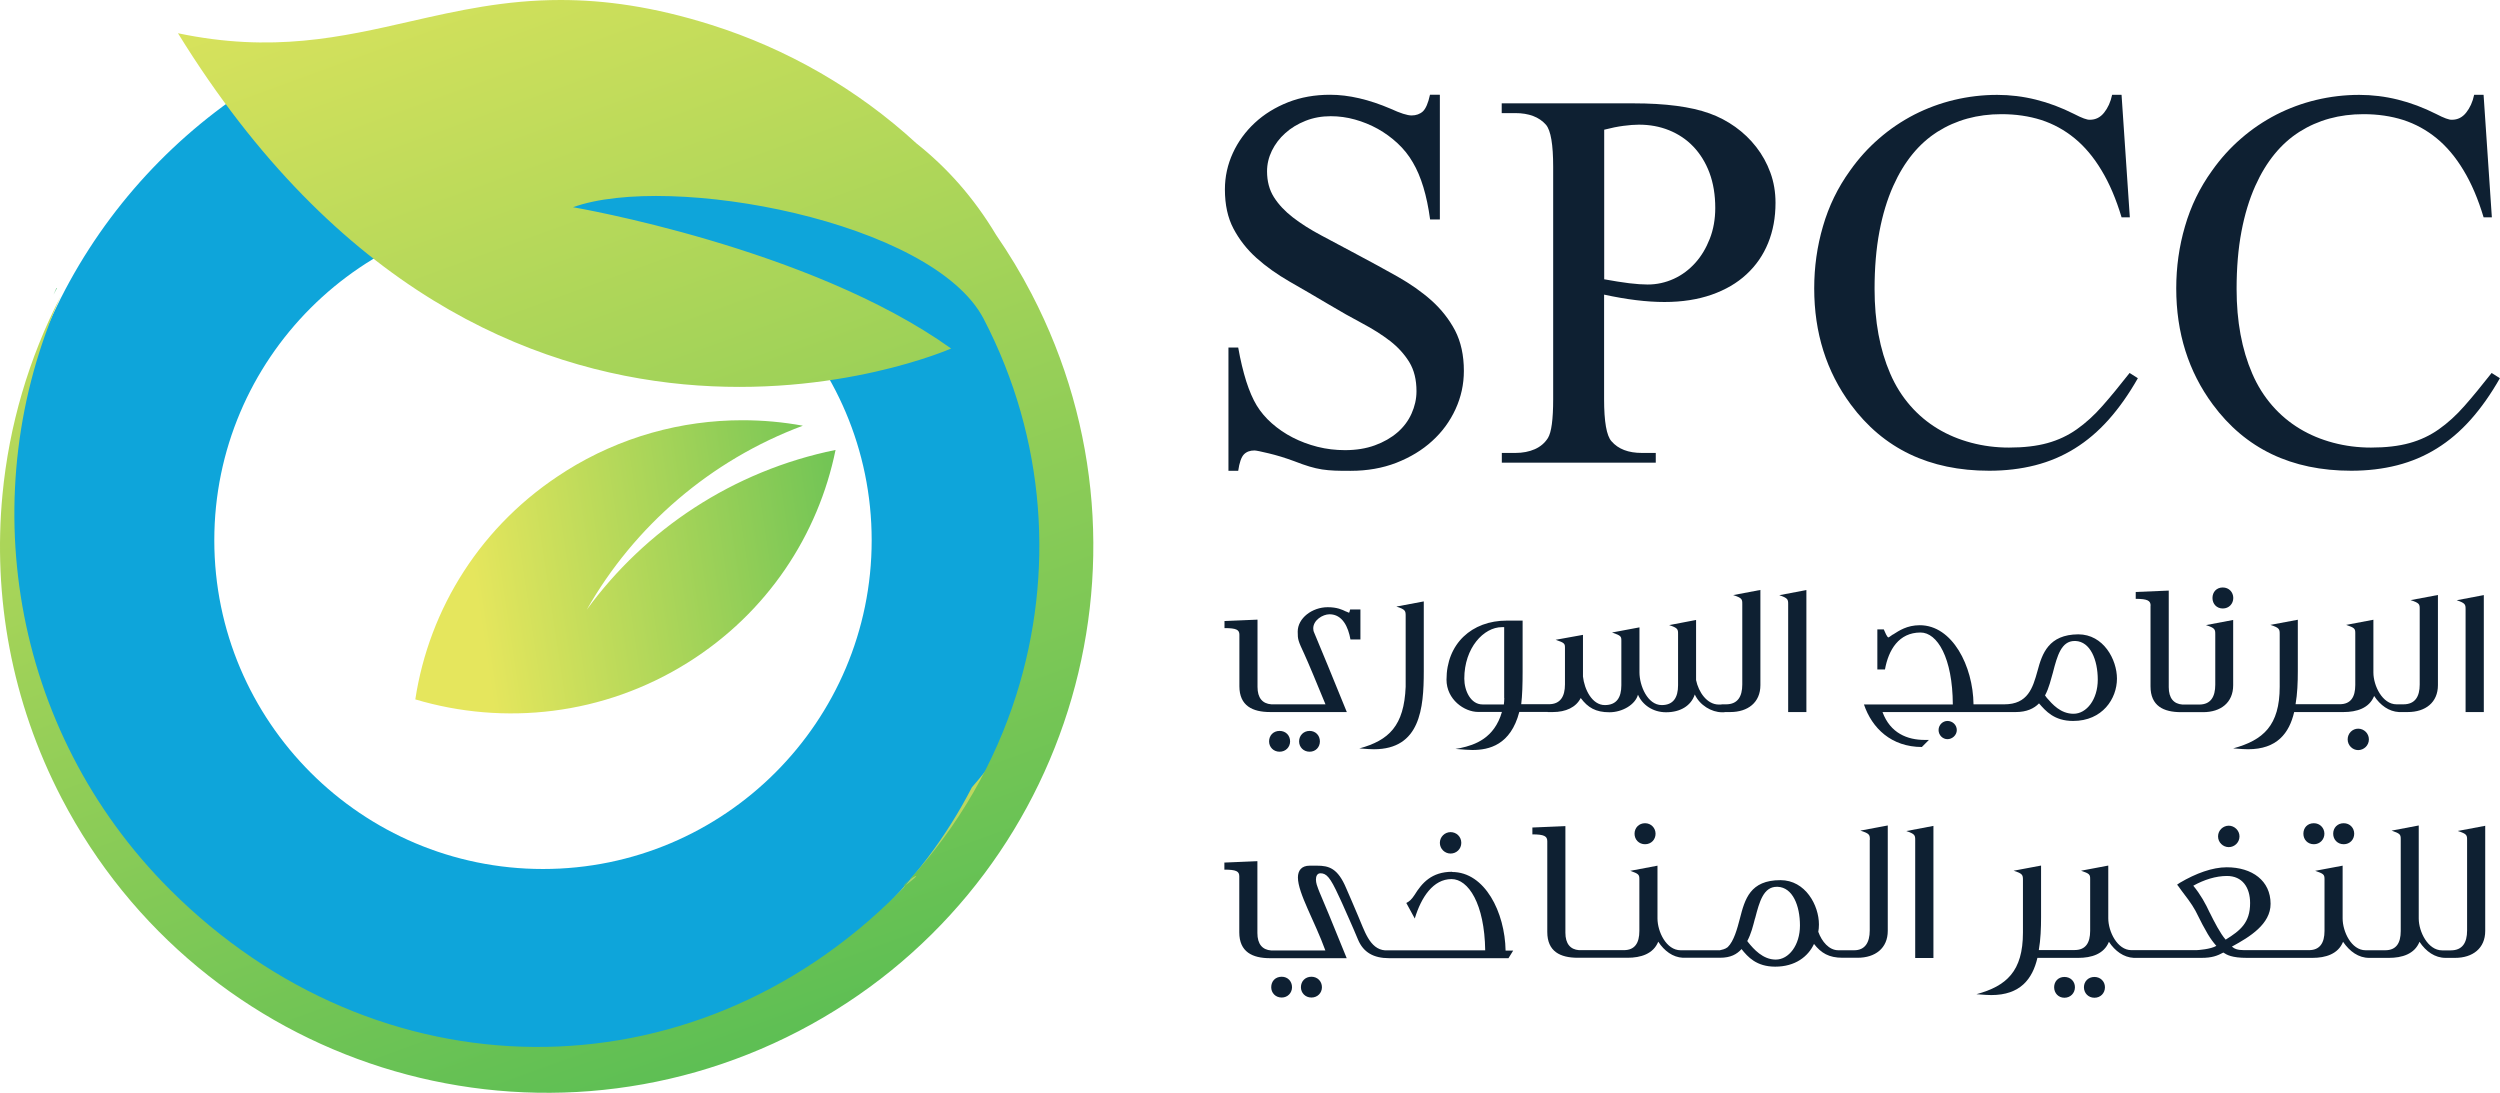 <svg xmlns="http://www.w3.org/2000/svg" xmlns:xlink="http://www.w3.org/1999/xlink" id="Layer_2" data-name="Layer 2" viewBox="0 0 233.2 101.95"><defs><style>      .cls-1 {        fill: #0ea5da;      }      .cls-2 {        fill: url(#linear-gradient-2);      }      .cls-3 {        fill: #0e2032;      }      .cls-4 {        fill: none;      }      .cls-5 {        fill: url(#linear-gradient-4);      }      .cls-6 {        fill: url(#linear-gradient-3);      }      .cls-7 {        clip-path: url(#clippath-1);      }      .cls-8 {        clip-path: url(#clippath-3);      }      .cls-9 {        clip-path: url(#clippath-2);      }      .cls-10 {        fill: url(#linear-gradient);      }      .cls-11 {        clip-path: url(#clippath);      }    </style><clipPath id="clippath"><path class="cls-4" d="M.87,42.32c-2.98,19.51,6.07,39.76,24.23,50.08,23.51,13.37,53.51,5.11,66.87-18.39,1.27-2.23,2.34-4.53,3.23-6.86-1.33,2.28-2.86,4.37-4.54,6.29-2.35,4.57-5.52,8.82-9.51,12.52-9.2,8.54-20.99,12.54-32.62,12.1-11.62-.44-23.08-5.31-31.62-14.51-6.19-6.67-10-14.69-11.45-23.02-.95-5.39-.91-10.92.09-16.29l-4.54-2.58c-.05.22-.09.43-.13.65"></path></clipPath><linearGradient id="linear-gradient" x1="-1191.19" y1="-4134.78" x2="-1190.85" y2="-4134.78" gradientTransform="translate(328385.66 -1139796.16) scale(275.68 -275.68)" gradientUnits="userSpaceOnUse"><stop offset="0" stop-color="#0ea5da"></stop><stop offset=".42" stop-color="#0ea5da"></stop><stop offset="1" stop-color="#c6da59"></stop></linearGradient><clipPath id="clippath-1"><path class="cls-4" d="M4.99,27.49c.1-.2.2-.4.31-.6l-.03-.03c-.1.21-.18.42-.28.63"></path></clipPath><linearGradient id="linear-gradient-2" x1="-1191.02" y1="-4135.96" x2="-1190.68" y2="-4135.96" gradientTransform="translate(312162.71 -1083991.62) scale(262.1 -262.1)" gradientUnits="userSpaceOnUse"><stop offset="0" stop-color="#16aa4f"></stop><stop offset="1" stop-color="#e5e65d"></stop></linearGradient><clipPath id="clippath-2"><path class="cls-4" d="M84.46,82.56c.08-.12.2-.29.36-.5-.65.63-.61.67-.36.5M38.35,1.98c-6.53,1.49-12.95,2.97-21.75,1.12,29.67,48.12,72.12,29.41,72.12,29.41-13.17-9.43-35.27-13.18-35.27-13.18,8.96-3.25,33.55,1.27,38.31,10.42,5.85,11.26,6.59,23.82,3.05,35.04-2.01,6.35-5.39,12.27-9.99,17.28,1.03-.68.64-.28.16.11-.18.15-.38.3-.52.39-.07.11-.12.19-.15.24-.12.11-.3.28-.56.54-19.33,19.33-48.58,18.95-67.91-.38C.9,68.03-2.49,45.87,5.65,27.65,2.69,33.41.84,39.7.23,46.15c-.9,9.46.82,19.27,5.52,28.31,6.5,12.49,17.44,21.17,29.88,25.1,12.44,3.93,26.39,3.11,38.88-3.38,12.49-6.5,21.17-17.44,25.1-29.88,3.93-12.44,3.11-26.39-3.38-38.88-1-1.93-2.12-3.77-3.32-5.52-2.09-3.49-4.6-6.29-7.43-8.53-5.54-5.09-12.1-8.83-19.13-11.05C60.94.61,56.37,0,52.29,0c-5.19,0-9.59.99-13.94,1.98"></path></clipPath><linearGradient id="linear-gradient-3" x1="-1203.02" y1="-4116.53" x2="-1202.67" y2="-4116.53" gradientTransform="translate(-2179388.27 -636755.91) rotate(-90) scale(529.44 -529.44)" xlink:href="#linear-gradient-2"></linearGradient><clipPath id="clippath-3"><path class="cls-4" d="M52.77,43.95c-7.88,4.94-12.74,12.82-14.03,21.29,8.28,2.47,17.55,1.5,25.43-3.44,7.42-4.65,12.16-11.92,13.77-19.83-9.57,1.95-17.75,7.42-23.21,14.91,4.43-7.8,11.54-13.95,20.16-17.17-1.85-.34-3.74-.51-5.64-.51-5.65,0-11.36,1.53-16.49,4.75"></path></clipPath><linearGradient id="linear-gradient-4" x1="-1194.71" y1="-4091.78" x2="-1194.37" y2="-4091.78" gradientTransform="translate(-219082.52 750758.09) rotate(180) scale(183.47 -183.47)" xlink:href="#linear-gradient-2"></linearGradient></defs><g id="Layer_1-2" data-name="Layer 1"><g><g><path class="cls-1" d="M85.43,14.08c-2.24,2.83-6.14,4.57-9.6,3.27-6.14-2.31-11.59-6.11-17.43-8.98-.7.46-1.44.87-2.23,1.21-2.79,1.18-5.71,1.5-8.69,1.89-1.17.15-3.94.52-4.82.93-4.48,2.09-9.79,1.31-12.47-3.27-.71-1.22-1.1-2.67-1.16-4.16C12.06,13.07.31,30.39.31,50.41c0,27.75,22.58,50.33,50.33,50.33s50.33-22.58,50.33-50.33c0-14.27-5.98-27.16-15.55-36.33M50.65,81.06c-16.9,0-30.66-13.75-30.66-30.66s13.75-30.66,30.66-30.66,30.66,13.75,30.66,30.66-13.75,30.66-30.66,30.66"></path><g class="cls-11"><rect class="cls-10" x="-2.11" y="41.67" width="97.31" height="64.1"></rect></g><g class="cls-7"><rect class="cls-2" x="4.99" y="26.86" width=".31" height=".63"></rect></g><g class="cls-9"><rect class="cls-6" x="-15.79" y="-13.75" width="132.64" height="131.01" transform="translate(-13.42 17.97) rotate(-17.84)"></rect></g><g class="cls-8"><rect class="cls-5" x="36.95" y="36.62" width="42.78" height="33.67" transform="translate(-6.86 8.62) rotate(-7.98)"></rect></g></g><g><g><path class="cls-3" d="M134.31,8.87v11.6h-.91c-.3-2.23-.83-4-1.61-5.32-.38-.66-.85-1.25-1.42-1.78-.57-.53-1.19-.98-1.85-1.35-.67-.37-1.38-.66-2.13-.87-.75-.21-1.5-.31-2.26-.31-.84,0-1.62.14-2.35.43-.73.29-1.36.67-1.89,1.15-.54.48-.95,1.03-1.25,1.64-.3.62-.45,1.26-.45,1.92,0,.92.21,1.73.64,2.41.43.68,1.02,1.31,1.77,1.89.75.58,1.63,1.14,2.65,1.68,1.01.54,2.11,1.13,3.3,1.76,1.34.71,2.6,1.4,3.81,2.08,1.2.68,2.26,1.42,3.18,2.24.91.82,1.64,1.75,2.19,2.79.54,1.05.82,2.3.82,3.77,0,1.25-.26,2.44-.78,3.57-.52,1.13-1.24,2.12-2.18,2.97-.93.85-2.04,1.52-3.34,2.03-1.29.5-2.72.75-4.26.75-.58,0-1.07,0-1.48-.02-.41-.02-.81-.05-1.19-.11-.38-.06-.77-.15-1.17-.27-.4-.12-.89-.29-1.45-.51-.4-.15-.8-.28-1.21-.41-.41-.12-.79-.23-1.14-.31-.35-.08-.64-.15-.88-.2-.24-.05-.39-.07-.46-.07-.41,0-.74.12-.98.37-.24.25-.42.76-.53,1.53h-.91v-11.5h.91c.21,1.2.47,2.25.75,3.15.29.9.61,1.65.98,2.26.36.59.83,1.15,1.41,1.66.58.51,1.22.95,1.94,1.32.72.37,1.49.66,2.32.87.83.21,1.69.31,2.56.31,1.04,0,1.97-.15,2.79-.45.82-.3,1.52-.7,2.1-1.2.58-.5,1.02-1.09,1.32-1.76.3-.67.46-1.36.46-2.09,0-1.07-.22-1.97-.67-2.71-.45-.73-1.04-1.39-1.79-1.97-.75-.58-1.62-1.13-2.62-1.66-1-.53-2.05-1.12-3.15-1.78-1.25-.74-2.46-1.45-3.62-2.11-1.16-.67-2.19-1.4-3.08-2.2-.89-.8-1.6-1.71-2.14-2.73-.54-1.02-.8-2.24-.8-3.66,0-1.19.25-2.32.74-3.39.49-1.07,1.18-2.01,2.05-2.82.87-.81,1.91-1.45,3.1-1.92,1.19-.47,2.5-.7,3.92-.7,1.75,0,3.63.44,5.66,1.31.89.41,1.54.62,1.95.62s.78-.13,1.05-.38c.27-.26.49-.77.66-1.55h.91Z"></path><path class="cls-3" d="M149.63,27.46v9.77c0,2.11.23,3.42.69,3.93.63.73,1.57,1.09,2.84,1.09h1.29v.91h-14.36v-.91h1.26c.69,0,1.3-.12,1.82-.35.52-.23.93-.58,1.22-1.04.33-.53.49-1.74.49-3.63V15.57c0-2.09-.22-3.4-.67-3.93-.64-.73-1.6-1.09-2.87-1.09h-1.26v-.91h12.29c2.98,0,5.35.31,7.1.94.86.31,1.66.73,2.4,1.26.74.53,1.39,1.15,1.95,1.87.56.72,1,1.51,1.32,2.39.32.87.48,1.81.48,2.82,0,1.37-.23,2.62-.69,3.75-.46,1.13-1.13,2.1-2.02,2.92-.88.82-1.97,1.45-3.25,1.9-1.29.45-2.75.68-4.4.68s-3.53-.23-5.64-.69ZM149.63,26.05c.89.16,1.67.29,2.34.37.67.08,1.24.12,1.72.12.86,0,1.67-.18,2.44-.53.77-.35,1.43-.85,2-1.48.57-.63,1.02-1.39,1.36-2.26.34-.87.51-1.83.51-2.87,0-1.22-.18-2.31-.54-3.28-.36-.96-.87-1.78-1.51-2.45-.64-.67-1.4-1.17-2.26-1.52-.87-.35-1.8-.52-2.81-.52-.43,0-.91.04-1.45.11-.54.07-1.13.19-1.79.36v13.94Z"></path><path class="cls-3" d="M197.9,8.87l.77,11.4h-.77c-.51-1.7-1.13-3.16-1.87-4.38-.73-1.22-1.57-2.22-2.51-2.99-.94-.77-1.98-1.34-3.12-1.71-1.14-.36-2.37-.54-3.71-.54-2.24,0-4.23.55-5.96,1.64-1.73,1.1-3.11,2.78-4.13,5.06-.56,1.25-.99,2.67-1.29,4.26-.3,1.59-.45,3.37-.45,5.35,0,3.02.49,5.65,1.46,7.89.49,1.14,1.12,2.13,1.87,2.99.75.86,1.6,1.57,2.56,2.15.96.58,2,1.01,3.13,1.31,1.13.3,2.3.45,3.52.45,1.38,0,2.58-.14,3.59-.42,1.01-.28,1.92-.71,2.74-1.29.82-.58,1.62-1.3,2.39-2.18.77-.87,1.61-1.9,2.53-3.07l.77.49c-.84,1.48-1.75,2.77-2.72,3.86-.97,1.09-2.03,1.99-3.16,2.69-1.14.71-2.37,1.23-3.7,1.57-1.33.34-2.76.51-4.29.51-5.57,0-9.87-2.06-12.91-6.18-2.27-3.07-3.41-6.68-3.41-10.83,0-1.99.27-3.93.82-5.8.54-1.87,1.38-3.6,2.52-5.18.79-1.12,1.69-2.12,2.71-3,1.01-.88,2.11-1.62,3.29-2.23,1.18-.6,2.42-1.06,3.72-1.37,1.3-.31,2.64-.47,4.01-.47,2.42,0,4.81.59,7.17,1.78.73.38,1.22.56,1.48.54.53,0,.97-.22,1.32-.66.35-.44.61-.99.75-1.67h.87Z"></path><path class="cls-3" d="M231.67,8.87l.77,11.4h-.77c-.51-1.7-1.13-3.16-1.87-4.38-.73-1.22-1.57-2.22-2.51-2.99-.94-.77-1.98-1.34-3.12-1.71-1.14-.36-2.37-.54-3.71-.54-2.24,0-4.23.55-5.96,1.64-1.73,1.1-3.11,2.78-4.13,5.06-.56,1.25-.99,2.67-1.29,4.26-.3,1.59-.45,3.37-.45,5.35,0,3.02.49,5.65,1.46,7.89.49,1.14,1.12,2.13,1.87,2.99.75.86,1.6,1.57,2.56,2.15.96.58,2,1.01,3.13,1.31,1.13.3,2.3.45,3.52.45,1.38,0,2.58-.14,3.59-.42,1.01-.28,1.92-.71,2.74-1.29.82-.58,1.62-1.3,2.39-2.18.77-.87,1.61-1.9,2.53-3.07l.77.49c-.84,1.48-1.75,2.77-2.72,3.86-.97,1.09-2.03,1.99-3.16,2.69-1.14.71-2.37,1.23-3.7,1.57-1.33.34-2.76.51-4.29.51-5.57,0-9.87-2.06-12.91-6.18-2.27-3.07-3.41-6.68-3.41-10.83,0-1.99.27-3.93.82-5.8.54-1.87,1.38-3.6,2.52-5.18.79-1.12,1.69-2.12,2.71-3,1.01-.88,2.11-1.62,3.29-2.23,1.18-.6,2.42-1.06,3.72-1.37,1.3-.31,2.64-.47,4.01-.47,2.42,0,4.81.59,7.17,1.78.73.38,1.22.56,1.48.54.53,0,.97-.22,1.32-.66.35-.44.61-.99.75-1.67h.87Z"></path></g><g><path class="cls-3" d="M118.38,69.16c0,.52.4.96.98.96s.98-.44.98-.96c0-.56-.4-.98-.98-.98s-.98.42-.98.98Z"></path><path class="cls-3" d="M121.18,69.16c0,.52.4.96.98.96s.96-.44.96-.96c0-.56-.4-.98-.96-.98s-.98.42-.98.98Z"></path><path class="cls-3" d="M115.61,59.21v4.8c0,1.83,1.23,2.41,2.87,2.41h7.15c-.94-2.33-2.67-6.53-3.05-7.42-.06-.12-.08-.27-.08-.39,0-.75.87-1.31,1.52-1.31,1.21,0,1.75,1.2,1.95,2.35h.93v-2.8h-.96c-.04.17-.08.31-.1.31s-.1-.04-.23-.1l-.06-.02c-.35-.17-.83-.4-1.7-.4-1.45,0-2.8,1.02-2.8,2.28,0,.75.04.85.62,2.1.33.71,1.22,2.85,1.97,4.68h-5.05c-.83-.06-1.29-.6-1.29-1.62v-6.28l-3.08.13v.66c1.1,0,1.39.15,1.39.62Z"></path><path class="cls-3" d="M126.77,69.81c.71.06,1.14.08,1.39.08,4.32,0,4.65-3.82,4.65-7.27v-6.52l-2.56.48c.85.27.87.4.87.87v6.62c-.15,3.62-1.54,4.99-4.34,5.75Z"></path><path class="cls-3" d="M144.37,66.42h.48c1.21,0,2.16-.44,2.6-1.31.66.89,1.39,1.33,2.68,1.33,1.2,0,2.41-.71,2.66-1.64.4.93,1.37,1.64,2.62,1.64,1.33,0,2.33-.6,2.68-1.66.46,1,1.56,1.66,2.54,1.66h.23v-.02h.54c1.64,0,2.81-.89,2.81-2.51v-8.88l-2.54.48c.85.27.85.4.85.85v7.49c0,1.14-.44,1.85-1.52,1.85h-.42v.02h-.25c-1.1,0-1.89-1.16-2.12-2.28v-5.61l-2.51.48c.83.27.83.4.83.85v4.76c0,1.14-.44,1.85-1.52,1.85-1.33,0-2.08-1.81-2.08-3.05v-4.2l-2.56.48c.85.29.87.37.87.77v4.15c0,1.14-.44,1.85-1.54,1.85-1.2,0-1.91-1.48-2.04-2.66v-3.89l-2.55.46c.87.29.87.37.87.79v3.37c0,1.14-.44,1.85-1.5,1.85h-2.58c.1-.83.13-1.85.13-3.08v-4.72h-1.47c-3.28,0-5.63,2.16-5.63,5.51,0,1.85,1.66,3.01,2.95,3.01h2.22c-.71,2.45-2.49,3.07-3.88,3.37l-.46.08c.69.06,1.31.1,1.58.1,1.56,0,3.57-.46,4.38-3.55h2.66ZM140.32,65.11c0,.25-.02.4-.04.6h-1.99c-1.1,0-1.7-1.27-1.7-2.41,0-2.87,1.81-4.8,3.51-4.8h.21v6.61Z"></path><path class="cls-3" d="M166.8,56.37v10.05h1.7v-11.38l-2.53.48c.81.27.83.4.83.85Z"></path><path class="cls-3" d="M181.66,67.25c-.44,0-.83.37-.83.85s.39.85.83.85.87-.37.87-.85-.4-.85-.87-.85Z"></path><path class="cls-3" d="M179.27,69.68l.66-.66h-.4c-1.6,0-3.2-.62-3.93-2.6h12.44c1,0,1.7-.33,2.16-.81.62.71,1.41,1.64,3.18,1.64,2.74,0,4.09-2.08,4.09-3.95,0-1.77-1.25-4.13-3.61-4.13-2.76.02-3.37,1.79-3.8,3.41-.44,1.58-.89,3.12-3.1,3.12h-2.87c-.04-3.57-1.97-7.38-5.01-7.38-1.2,0-1.95.52-2.47.85l-.08.04c-.21.15-.35.25-.37.25-.13,0-.33-.5-.44-.75h-.6v3.74h.71c.33-1.83,1.29-3.45,3.32-3.45,1.56,0,2.99,2.35,3.01,6.71h-8.29c.75,2.22,2.56,3.97,5.42,3.97ZM191.51,62.68c.39-1.5.77-2.89,2.01-2.89h.08c1.39.06,2.08,1.77,2.08,3.61s-1.04,3.18-2.26,3.18-1.99-.91-2.49-1.48l-.17-.23c.39-.73.54-1.48.75-2.18Z"></path><path class="cls-3" d="M200.6,56.49v7.53c0,1.83,1.21,2.41,2.85,2.41h2.06c1.64,0,2.8-.89,2.8-2.51v-6.09l-2.54.48c.85.27.87.4.87.87v4.69c0,1.12-.42,1.83-1.45,1.85h-1.62c-.81-.06-1.27-.6-1.27-1.62v-9.01l-3.08.13v.64c1.1,0,1.39.17,1.39.64Z"></path><path class="cls-3" d="M207.34,56.76c.58,0,.98-.44.98-.98s-.4-.98-.98-.98-.96.42-.96.98.4.98.96.98Z"></path><path class="cls-3" d="M214.01,66.42h4.6c1.21,0,2.39-.35,2.85-1.5.57.87,1.38,1.45,2.31,1.5h0s.12,0,.12,0h.71c1.64,0,2.81-.89,2.81-2.51v-8.41l-2.55.48c.85.27.85.4.85.85v7.02c0,1.14-.44,1.85-1.52,1.85h-.64c-1.33,0-2.16-1.75-2.16-2.97v-4.92l-2.54.48c.79.27.85.35.85.77v4.84c0,1.12-.42,1.79-1.45,1.79h-4.12c.17-.98.21-2.04.21-3.08v-4.8l-2.56.48c.85.27.87.4.87.87v4.9c0,3.62-1.54,4.99-4.34,5.75.71.06,1.14.08,1.39.08,2.7,0,3.84-1.5,4.3-3.47Z"></path><path class="cls-3" d="M220.97,68.97c0-.56-.46-1-1-1s-.98.44-.98,1,.46,1,.98,1,1-.42,1-1Z"></path><path class="cls-3" d="M229.99,56.84v9.58h1.7v-10.91l-2.53.48c.81.27.83.4.83.85Z"></path><path class="cls-3" d="M122.33,91.11c-.58,0-.98.42-.98.98,0,.52.4.96.98.96s.98-.44.98-.96c0-.56-.42-.98-.98-.98Z"></path><path class="cls-3" d="M119.56,91.11c-.6,0-.98.42-.98.98,0,.52.39.96.98.96.56,0,.96-.44.96-.96,0-.56-.4-.98-.96-.98Z"></path><path class="cls-3" d="M135.46,81.32c-1.93,0-2.83,1.06-3.51,2.16-.29.44-.48.6-.77.75l.79,1.45c.6-1.99,1.72-3.68,3.43-3.68,1.56,0,3.08,2.29,3.14,6.65h-9.33c-1.47-.1-1.95-1.91-2.53-3.22-.4-.98-.87-2.01-1.1-2.56-.79-1.89-1.62-2.12-2.74-2.12h-.67c-.77,0-1.1.46-1.1,1.1,0,1.47,1.58,4.09,2.56,6.81h-5.05c-.83-.06-1.29-.6-1.29-1.62v-6.71l-3.08.13v.66c1.1,0,1.39.15,1.39.62v5.23c0,1.83,1.23,2.41,2.87,2.41h7.15c-1.54-3.78-2.08-5.11-2.37-5.76-.13-.29-.19-.46-.29-.71-.08-.21-.21-.54-.21-.87,0-.31.12-.58.42-.58.56,0,.91.37,1.7,2.1.1.19.19.42.33.71.35.81.91,2.01,1.48,3.39.5,1.18,1.45,1.72,2.89,1.72h11.14l.44-.71h-.71c-.06-3.57-1.93-7.33-4.99-7.33Z"></path><path class="cls-3" d="M135.31,79.62c.54,0,1-.42,1-1s-.46-1-1-1-1,.44-1,1,.46,1,1,1Z"></path><path class="cls-3" d="M152.47,77.77c0,.54.4.98.98.98s.98-.44.98-.98-.42-.98-.98-.98-.98.42-.98.98Z"></path><path class="cls-3" d="M174.41,78.35v8.44c0,1.12-.44,1.85-1.45,1.85h-1.48c-.87,0-1.54-.81-1.87-1.72.04-.21.06-.44.06-.69,0-1.77-1.25-4.13-3.59-4.13-2.83,0-3.32,1.77-3.78,3.57-.25.96-.56,2.12-1.14,2.68-.23.19-.56.25-.73.29h-3.66c-1.35,0-2.16-1.75-2.16-2.97v-4.92l-2.54.48c.77.27.85.35.85.77v4.84c0,1.12-.42,1.79-1.45,1.79h-4.18c-.81-.06-1.27-.6-1.27-1.62v-9.95l-3.08.13v.64c1.1,0,1.39.17,1.39.64v8.46c0,1.83,1.21,2.41,2.85,2.41h4.65c1.2,0,2.39-.35,2.85-1.5.57.87,1.36,1.45,2.29,1.5h0s.12,0,.12,0h3.34c1.02,0,1.58-.33,2.02-.81.58.73,1.39,1.64,3.14,1.64,1.87,0,3.07-.94,3.62-2.12.66.85,1.39,1.29,2.66,1.29h1.41c1.64,0,2.81-.89,2.81-2.51v-9.83l-2.56.48c.87.27.89.4.89.85ZM165.64,89.51c-1.2,0-2.06-.98-2.56-1.6-.02-.04-.06-.1-.1-.12.37-.69.54-1.41.71-2.06l.04-.12c.39-1.5.77-2.89,2.01-2.89h.08c1.41.06,2.08,1.77,2.08,3.61s-1.04,3.18-2.26,3.18Z"></path><path class="cls-3" d="M178.65,78.37v10.99h1.7v-12.32l-2.53.48c.81.27.83.4.83.85Z"></path><path class="cls-3" d="M195.37,91.13c-.58,0-.98.42-.98.96s.4.98.98.98.98-.44.98-.98-.42-.96-.98-.96Z"></path><path class="cls-3" d="M192.57,91.13c-.58,0-.96.42-.96.96s.39.98.96.98.98-.44.98-.98-.4-.96-.98-.96Z"></path><path class="cls-3" d="M206.9,78.02c0,.56.46,1,1,1s1-.44,1-1-.48-1-1-1-1,.42-1,1Z"></path><path class="cls-3" d="M214.86,77.77c0,.54.39.98.98.98.56,0,.98-.44.98-.98s-.42-.98-.98-.98c-.6,0-.98.42-.98.98Z"></path><path class="cls-3" d="M217.64,77.77c0,.54.4.98.98.98s.98-.44.98-.98-.4-.98-.98-.98-.98.42-.98.98Z"></path><path class="cls-3" d="M229.28,77.52c.85.27.85.4.85.85v8.43c0,1.14-.44,1.85-1.52,1.85h-.81c-1.33,0-2.18-1.75-2.18-2.97v-8.68l-2.53.48c.77.27.85.35.85.77v8.6c0,1.12-.42,1.79-1.45,1.79h-1.83c-1.33,0-2.14-1.75-2.14-2.97v-4.92l-2.56.48c.79.27.87.35.87.77v4.84c0,1.12-.44,1.79-1.45,1.79h-6.05c-.62,0-.89-.12-1.14-.33,1.68-.91,3.61-2.1,3.61-3.99,0-2.16-1.72-3.41-4.09-3.41-1.33,0-2.87.56-4.38,1.45-.13.08-.19.13-.25.17.06.06.25.33.4.54.31.4.98,1.27,1.31,1.89,1.02,2.06,1.39,2.64,1.95,3.28-.5.31-1.7.4-1.87.4h-6.05c-1.33,0-2.16-1.75-2.16-2.97v-4.92l-2.54.48c.79.27.85.35.85.77v4.84c0,1.12-.42,1.79-1.45,1.79h-3.34c.17-.98.21-2.04.21-3.08v-4.8l-2.56.48c.85.27.87.4.87.87v4.9c0,3.62-1.54,4.99-4.34,5.75.71.06,1.14.08,1.39.08,2.7,0,3.84-1.5,4.3-3.47h3.82c1.21,0,2.39-.35,2.85-1.5.57.87,1.38,1.45,2.31,1.5h0s.12,0,.12,0h6.19c1,0,1.48-.19,2.06-.5,0,.02.02.02.02.02.29.19.75.48,2.18.48h6.11c1.21,0,2.39-.35,2.85-1.5.62.91,1.45,1.5,2.43,1.5h1.85c1.21,0,2.39-.35,2.85-1.5.6.91,1.45,1.5,2.43,1.5h.89c1.64,0,2.81-.89,2.81-2.51v-9.81l-2.55.48ZM206.13,85.15c-.39-.85-.87-1.72-1.54-2.53,1-.56,2.1-.91,3.14-.91,1.43,0,2.16,1.06,2.16,2.53,0,1.83-.91,2.56-2.28,3.41-.5-.56-1.08-1.7-1.48-2.51Z"></path></g></g></g></g></svg>